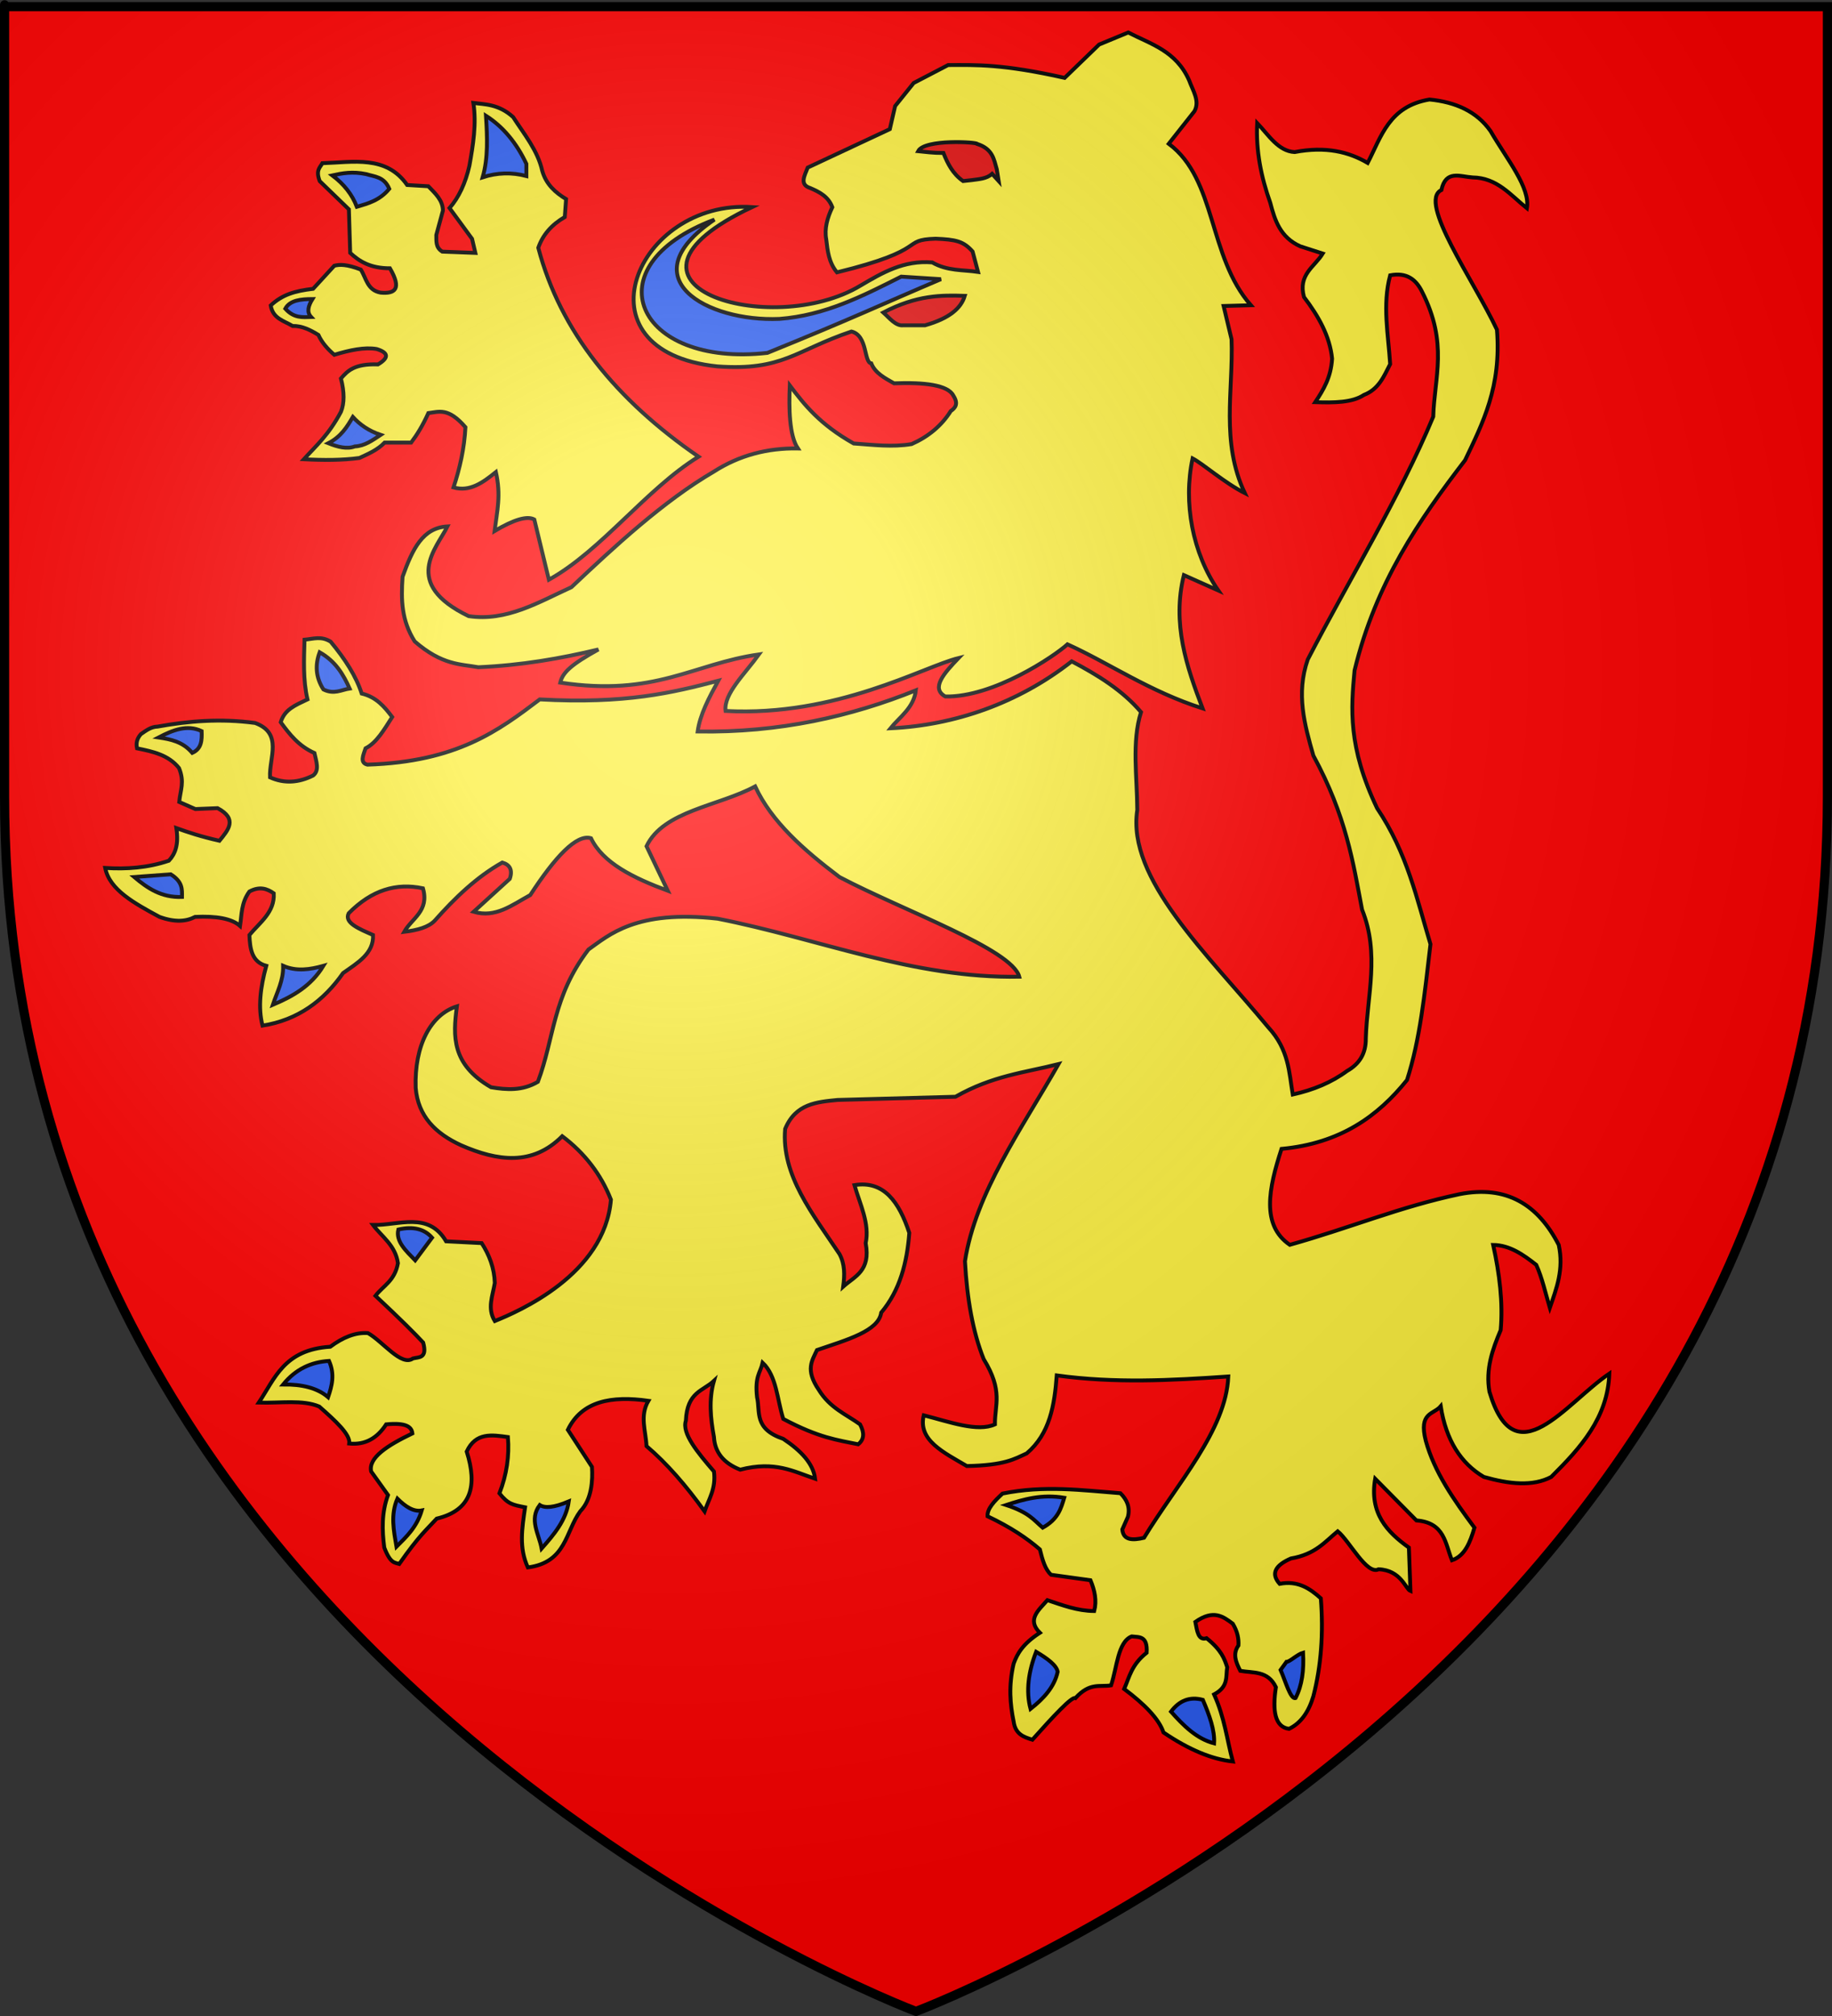 <?xml version="1.0" encoding="UTF-8" standalone="no"?>
<svg
   xmlns:dc="http://purl.org/dc/elements/1.1/"
   xmlns:cc="http://web.resource.org/cc/"
   xmlns:rdf="http://www.w3.org/1999/02/22-rdf-syntax-ns#"
   xmlns:svg="http://www.w3.org/2000/svg"
   xmlns="http://www.w3.org/2000/svg"
   xmlns:xlink="http://www.w3.org/1999/xlink"
   xmlns:sodipodi="http://sodipodi.sourceforge.net/DTD/sodipodi-0.dtd"
   xmlns:inkscape="http://www.inkscape.org/namespaces/inkscape"
   height="660"
   width="600"
   version="1.0"
   id="svg2"
   sodipodi:version="0.32"
   inkscape:version="0.44"
   sodipodi:docname="blason_valenciennes.svg"
   sodipodi:docbase="C:\Documents and Settings\Samuel\Mes documents\blasons"
   inkscape:export-filename="/Users/olivier/Desktop/Blason Rouge/Blason_Vide_3D.png"
   inkscape:export-xdpi="144"
   inkscape:export-ydpi="144">
  <rect width="100%" height="100%" fill="#333333" stroke="none"/>
  <sodipodi:namedview
     inkscape:window-height="796"
     inkscape:window-width="1012"
     inkscape:pageshadow="2"
     inkscape:pageopacity="0.0"
     guidetolerance="10.0"
     gridtolerance="10.0"
     objecttolerance="10.0"
     borderopacity="1.0"
     bordercolor="#666666"
     pagecolor="#ffffff"
     id="base"
     showgrid="false"
     height="660px"
     inkscape:zoom="0.63"
     inkscape:cx="344.56698"
     inkscape:cy="351.0597"
     inkscape:window-x="100"
     inkscape:window-y="26"
     inkscape:current-layer="layer4" />
  <desc
     id="desc4">Flag of Canton of Valais (Wallis)</desc>
  <defs
     id="defs6">
    <linearGradient
       id="linearGradient2893">
      <stop
         style="stop-color:white;stop-opacity:0.314;"
         offset="0"
         id="stop2895" />
      <stop
         id="stop2897"
         offset="0.19"
         style="stop-color:white;stop-opacity:0.251;" />
      <stop
         style="stop-color:#6b6b6b;stop-opacity:0.125;"
         offset="0.6"
         id="stop2901" />
      <stop
         style="stop-color:black;stop-opacity:0.125;"
         offset="1"
         id="stop2899" />
    </linearGradient>
    <linearGradient
       id="linearGradient2885">
      <stop
         id="stop2887"
         offset="0"
         style="stop-color:white;stop-opacity:1;" />
      <stop
         style="stop-color:white;stop-opacity:1;"
         offset="0.229"
         id="stop2891" />
      <stop
         id="stop2889"
         offset="1"
         style="stop-color:black;stop-opacity:1;" />
    </linearGradient>
    <linearGradient
       id="linearGradient2955">
      <stop
         id="stop2867"
         offset="0"
         style="stop-color:#fd0000;stop-opacity:1;" />
      <stop
         style="stop-color:#e77275;stop-opacity:0.659;"
         offset="0.5"
         id="stop2873" />
      <stop
         style="stop-color:black;stop-opacity:0.323;"
         offset="1"
         id="stop2959" />
    </linearGradient>
    <radialGradient
       inkscape:collect="always"
       xlink:href="#linearGradient2955"
       id="radialGradient2961"
       cx="225.524"
       cy="218.901"
       fx="225.524"
       fy="218.901"
       r="300"
       gradientTransform="matrix(-4.167939e-4,2.183,-1.884,-3.599562e-4,615.597,-289.121)"
       gradientUnits="userSpaceOnUse" />
    <polygon
       id="star"
       transform="scale(53,53)"
       points="0,-1 0.588,0.809 -0.951,-0.309 0.951,-0.309 -0.588,0.809 0,-1 " />
    <clipPath
       id="clip">
      <path
         d="M 0,-200 L 0,600 L 300,600 L 300,-200 L 0,-200 z "
         id="path10" />
    </clipPath>
    <radialGradient
       inkscape:collect="always"
       xlink:href="#linearGradient2955"
       id="radialGradient1911"
       gradientUnits="userSpaceOnUse"
       gradientTransform="matrix(-4.167939e-4,2.183,-1.884,-3.599562e-4,615.597,-289.121)"
       cx="225.524"
       cy="218.901"
       fx="225.524"
       fy="218.901"
       r="300" />
    <radialGradient
       inkscape:collect="always"
       xlink:href="#linearGradient2955"
       id="radialGradient2865"
       gradientUnits="userSpaceOnUse"
       gradientTransform="matrix(0,1.749,-1.593,-1.049767e-7,551.788,-191.29)"
       cx="225.524"
       cy="218.901"
       fx="225.524"
       fy="218.901"
       r="300" />
    <radialGradient
       inkscape:collect="always"
       xlink:href="#linearGradient2955"
       id="radialGradient2871"
       gradientUnits="userSpaceOnUse"
       gradientTransform="matrix(0,1.386,-1.323,-5.741131e-8,-158.082,-109.541)"
       cx="225.524"
       cy="218.901"
       fx="225.524"
       fy="218.901"
       r="300" />
    <radialGradient
       inkscape:collect="always"
       xlink:href="#linearGradient2893"
       id="radialGradient3163"
       gradientUnits="userSpaceOnUse"
       gradientTransform="matrix(1.353,0,0,1.349,-77.629,-85.747)"
       cx="221.445"
       cy="226.331"
       fx="221.445"
       fy="226.331"
       r="300" />
  </defs>
  <g
     inkscape:groupmode="layer"
     id="layer3"
     inkscape:label="Fond écu"
     style="display:inline"
     sodipodi:insensitive="true">
    <path
       id="path2855"
       style="fill:red;fill-opacity:1;fill-rule:evenodd;stroke:none;stroke-width:1px;stroke-linecap:butt;stroke-linejoin:miter;stroke-opacity:1"
       d="M 300,658.5 C 300,658.5 598.5,546.18 598.5,260.728 C 598.5,-24.723 598.5,2.176 598.5,2.176 L 1.5,2.176 L 1.5,260.728 C 1.5,546.18 300,658.5 300,658.5 z "
       sodipodi:nodetypes="cccccc" />
  </g>
  <g
     inkscape:groupmode="layer"
     id="layer4"
     inkscape:label="Meubles">
    <g
       id="g3863">
      <path
         sodipodi:nodetypes="cccccccccccccccccccccccccccccccccccccccccccccccccccccc"
         id="path1932"
         d="M 393.855,231.915 C 388.616,218.218 383.823,204.19 387.73,188.281 L 399.008,193.316 C 390.546,181.024 387.481,164.602 390.586,150.072 C 394.047,151.885 401,158.058 407.684,161.43 C 399.757,144.648 403.945,127.865 403.346,111.083 L 400.743,100.175 L 409.673,99.929 C 395.617,83.949 398.491,58.753 382.778,47.065 L 391.2,36.402 C 393.038,33.046 390.669,29.689 389.465,26.333 C 385.217,16.649 376.809,14.418 369.51,10.636 L 359.967,14.585 L 348.688,25.494 C 328.322,20.928 319.778,21.262 310.514,21.298 L 299.236,27.172 L 293.163,34.724 L 291.428,42.276 L 264.532,54.863 C 263.525,57.518 261.709,60.435 265.4,61.576 C 268.404,62.882 271.295,64.335 272.595,67.839 C 270.943,71.345 269.953,74.852 270.605,78.358 C 271.038,82.138 271.427,85.929 274.113,89.164 C 304.873,81.666 294.652,78.518 306.393,78.148 C 313.104,78.416 315.546,78.971 318.54,82.344 L 320.312,89.02 C 315.311,88.279 310.31,88.788 305.309,85.91 C 296.011,85.136 288.919,89.322 281.884,93.462 C 252.49,111.255 192.66,93.058 246.35,67.782 C 208.466,65.302 187.461,114.989 234.938,119.951 C 256.362,121.487 260.455,114.739 278.863,108.53 C 284.252,109.842 282.847,118.631 285.354,118.968 C 286.652,122.219 289.877,123.816 292.803,125.492 C 302.65,125.117 310.499,126.004 312.25,129.544 C 313.939,132.179 312.929,133.508 311.382,134.578 C 308.362,139.39 304.044,142.946 298.57,145.385 C 292.243,146.448 285.915,145.624 279.588,145.19 C 268.379,138.856 263.475,132.521 258.661,126.187 C 258.347,133.531 258.456,142.543 261.316,146.817 C 251.328,146.641 242.107,149.06 233.755,154.42 C 217.375,163.975 201.229,178.952 187.159,192.231 C 176.341,197.164 165.857,203.553 153.481,201.707 C 131.385,191.006 142.992,179.508 146.541,172.338 C 138.423,172.769 135.094,179.762 131.844,188.824 C 131.321,196.493 131.48,203.112 135.823,209.996 C 144.857,217.817 150.837,217.382 156.645,218.438 C 170.675,217.823 183.594,215.597 195.993,212.616 C 187.146,217.516 184.277,220.132 183.488,223.473 C 214.667,228.158 226.878,217.342 248.557,214.243 C 244.04,220.534 236.917,227.186 237.637,232.754 C 274.124,234.678 302.33,218.277 313.932,215.43 C 309.164,220.428 304.749,225.342 309.594,228.016 C 325.398,228.338 345.342,214.814 349.608,210.937 C 362.822,216.882 376.647,226.47 393.855,231.915 z "
         style="fill:#fcef3c;fill-opacity:1;fill-rule:evenodd;stroke:black;stroke-width:1.269px;stroke-linecap:butt;stroke-linejoin:miter;stroke-opacity:1;display:inline" />
      <path
         sodipodi:nodetypes="ccccc"
         id="path1934"
         d="M 315.974,96.854 C 308.354,96.602 300.303,96.555 289.296,102.308 C 291.251,104.044 293.326,106.785 295.803,106.504 L 302.96,106.504 C 311.077,104.201 314.786,100.832 315.974,96.854 z "
         style="fill:#e20909;fill-opacity:1;fill-rule:evenodd;stroke:black;stroke-width:1.269px;stroke-linecap:butt;stroke-linejoin:miter;stroke-opacity:1;display:inline" />
      <path
         sodipodi:nodetypes="cccccc"
         id="path1936"
         d="M 308.166,91.4 L 295.152,90.561 C 282.437,96.969 270.165,103.264 255.243,104.406 C 231.559,105.406 205.798,91.092 233.987,71.891 C 193.406,87.167 208.353,120.405 251.339,115.524 C 279.128,104.273 289.225,99.441 308.166,91.4 z "
         style="fill:#2b5df2;fill-opacity:1;fill-rule:evenodd;stroke:black;stroke-width:1.269px;stroke-linecap:butt;stroke-linejoin:miter;stroke-opacity:1;display:inline" />
      <path
         sodipodi:nodetypes="ccccccccccccccccccccccccccccccccccccccccccccc"
         id="path1938"
         d="M 228.782,149.508 C 201.885,130.991 183.532,108.585 176.293,81.121 C 177.739,76.917 180.631,73.577 184.969,71.052 L 185.402,65.178 C 181.849,63.02 178.848,60.329 177.594,55.948 C 176.116,49.25 171.685,43.981 168.051,38.326 C 163.264,34.009 158.69,34.189 155.037,33.711 C 156.085,40.564 154.953,47.417 153.735,54.269 C 152.427,59.994 150.272,64.627 147.229,68.115 L 154.603,78.184 L 155.688,82.799 L 144.843,82.38 C 142.572,80.953 142.956,78.885 142.891,76.925 L 145.06,68.954 C 145.043,65.535 142.534,63.322 140.288,60.982 L 133.347,60.563 C 126.521,50.747 115.72,53.108 105.584,53.43 C 104.779,54.888 103.342,55.737 104.717,59.304 L 114.26,68.534 L 114.694,82.799 C 117.683,85.565 121.283,87.837 127.708,87.834 C 131.658,94.65 129.356,96.226 124.671,95.805 C 120.253,95.029 119.969,91.052 118.164,88.253 C 113.527,86.483 111.264,86.55 109.489,86.995 L 102.548,94.547 C 96.486,95.26 92.414,96.49 88.667,100.001 C 89.344,104.304 92.996,105.011 95.824,106.714 C 99.002,106.653 101.675,108.057 104.283,109.651 C 105.358,112.068 107.286,114.282 109.489,116.154 C 114.59,114.607 119.418,113.59 123.37,114.266 C 127.096,115.411 127.594,117.037 123.804,119.3 C 116.007,119.026 113.804,121.457 111.658,123.916 C 112.814,128.391 112.814,132.027 111.658,134.824 C 107.609,142.436 103.56,145.884 99.511,150.348 C 105.83,150.683 111.988,150.706 117.731,149.928 C 120.64,148.562 123.62,147.336 125.973,144.893 C 129.654,144.893 132.081,144.893 134.649,144.893 C 136.528,142.411 138.408,139.399 140.288,135.244 C 143.717,134.834 146.787,133.297 152.434,139.859 C 152.08,146.737 150.616,153.258 148.53,159.578 C 153.892,161.1 158.184,157.961 162.411,154.543 C 164.132,162.201 162.825,167.178 161.978,173.843 C 168.34,170.067 172.678,168.808 174.991,170.067 L 179.763,189.786 C 196.944,180.264 211.611,160.127 228.782,149.508 z "
         style="fill:#fcef3c;fill-opacity:1;fill-rule:evenodd;stroke:black;stroke-width:1.269px;stroke-linecap:butt;stroke-linejoin:miter;stroke-opacity:1;display:inline" />
      <path
         sodipodi:nodetypes="ccccc"
         id="path1940"
         d="M 158.073,58.045 C 162.845,56.498 167.617,56.376 172.389,57.626 L 172.389,53.64 C 169.129,46.726 164.731,41.464 159.158,37.907 C 159.583,44.81 159.915,51.69 158.073,58.045 z "
         style="fill:#2b5df2;fill-opacity:1;fill-rule:evenodd;stroke:black;stroke-width:1.269px;stroke-linecap:butt;stroke-linejoin:miter;stroke-opacity:1;display:inline" />
      <path
         sodipodi:nodetypes="ccccc"
         id="path1942"
         d="M 127.491,61.821 C 124.331,65.628 120.586,66.607 116.863,67.695 C 115.358,63.703 112.657,60.289 108.838,57.416 C 112.123,56.693 115.479,56.072 119.9,56.996 C 122.682,57.874 125.796,57.788 127.491,61.821 z "
         style="fill:#2b5df2;fill-opacity:1;fill-rule:evenodd;stroke:black;stroke-width:1.269px;stroke-linecap:butt;stroke-linejoin:miter;stroke-opacity:1;display:inline" />
      <path
         sodipodi:nodetypes="cccc"
         id="path1944"
         d="M 102.331,97.903 C 100.982,100.094 100.37,102.142 101.897,103.777 C 99.078,103.856 96.258,104.217 93.438,101.05 C 94.971,98.27 98.517,97.925 102.331,97.903 z "
         style="fill:#2b5df2;fill-opacity:1;fill-rule:evenodd;stroke:black;stroke-width:1.269px;stroke-linecap:butt;stroke-linejoin:miter;stroke-opacity:1;display:inline" />
      <path
         sodipodi:nodetypes="ccccc"
         id="path1946"
         d="M 115.562,136.502 C 117.827,138.958 120.675,141.037 124.671,142.376 C 122.02,144.122 119.423,146.027 116.212,146.152 C 113.661,147.118 110.662,146.358 107.537,145.103 C 111.699,142.955 113.664,139.745 115.562,136.502 z "
         style="fill:#2b5df2;fill-opacity:1;fill-rule:evenodd;stroke:black;stroke-width:1.269px;stroke-linecap:butt;stroke-linejoin:miter;stroke-opacity:1;display:inline" />
      <path
         sodipodi:nodetypes="cccccccccccccccccccccccccccccccccccccccccccccccccccccccccccccccccccccccccccccccccccccccccccccccccccccccccccccccccccccccccccccccccccccccccccccccccccccccccccccccccccccccccccccccccccccccccccccccccccccccccccccccccccccccccc"
         id="path1948"
         d="M 373.7,233.126 C 367.534,225.895 359.455,220.977 351.001,216.512 C 333.469,230.258 312.588,237.441 291.637,238.43 C 294.5,234.871 299.312,231.727 299.94,226.006 C 278.939,234.493 255.264,239.932 228.486,239.479 C 229.243,233.941 232.215,228.403 235.234,222.865 C 220.246,226.793 204.791,230.524 176.774,228.973 C 163.256,239.202 149.666,249.389 120.334,250.333 C 117.739,249.709 118.987,247.227 119.721,244.993 C 123.425,243.109 125.859,238.766 128.452,234.732 C 125.919,231.4 123.259,228.191 118.457,227.055 C 116.641,221.389 112.984,215.723 108.282,210.058 C 105.142,208.175 102.87,209.13 99.73,209.428 C 99.56,215.943 99.2,222.458 100.703,228.973 C 96.587,230.93 93.202,232.279 91.935,236.44 C 94.823,240.377 97.821,244.235 102.977,246.527 C 103.581,249.272 104.703,252.217 102.544,253.893 C 97.84,256.242 93.137,256.611 88.434,254.486 C 88.117,248.102 92.76,240.026 83.526,236.686 C 72.235,235.174 61.764,236.042 51.625,237.873 C 49.4,237.921 47.817,239.214 46.146,240.335 C 44.751,241.887 44.543,243.44 44.877,244.993 C 50.032,246.038 55.168,247.122 58.627,251.448 C 60.503,256.068 59.083,258.474 58.695,262.547 L 63.98,264.868 L 71.256,264.573 C 77.919,268.133 74.781,271.693 71.87,275.253 C 65.731,273.869 61.618,272.484 57.76,271.1 C 58.61,276.596 57.332,279.622 55.306,281.78 C 48.353,284.134 41.4,284.588 34.448,284.153 C 35.858,291.315 44.054,295.742 52.238,300.174 C 57.407,302.036 61.033,301.659 63.895,300.174 C 70.704,299.849 75.854,300.67 78.618,303.14 C 79.19,299.382 78.959,295.625 81.685,291.867 C 85.027,290.081 87.466,290.916 89.661,292.46 C 90.003,298.668 85.101,301.977 81.685,306.107 C 81.865,310.674 82.473,314.93 87.207,316.194 C 85.275,323.211 84.451,329.872 85.98,335.774 C 97.555,333.925 105.984,327.681 112.359,318.567 C 117.112,315.209 122.44,312.161 122.175,306.107 C 117.579,304.074 112.623,302.105 114.2,298.987 C 121.74,291.359 129.827,288.959 138.522,290.818 C 140.66,298.262 134.887,300.604 132.387,305.058 C 136.717,304.541 140.393,303.549 142.419,301.36 C 149.057,293.865 156.141,287.087 164.505,282.373 C 166.972,283.09 167.96,284.76 166.958,287.713 L 155.123,298.495 C 162.294,300.614 167.619,296.322 173.67,293.017 C 181.85,280.459 188.836,272.993 193.555,274.414 C 197.418,282.504 207.399,287.408 218.707,291.621 L 211.742,277.033 C 217.283,265.413 235.385,263.917 247.324,257.453 C 252.69,269.028 263.266,278.313 274.93,287.12 C 295.833,298.135 331.379,310.723 333.824,319.754 C 299.349,320.429 267.95,307.222 235.054,300.767 C 208.288,297.765 199.414,306.166 192.724,310.854 C 180.936,326.302 181.589,339.745 176.161,354.168 C 171.048,357.176 165.936,356.802 160.824,355.948 C 147.837,348.424 148.355,339.189 149.639,329.457 C 141.104,332.112 135.658,342.25 136.142,356.157 C 136.917,365.527 142.736,371.143 151.008,374.935 C 163.007,380.187 174.437,381.728 184.136,371.968 C 191.468,377.498 196.803,384.407 200.086,392.735 C 198.071,417.322 169.582,429.429 162.051,432.489 C 159.496,428.335 161.372,424.182 162.051,420.028 C 161.891,415.062 160.225,410.825 157.756,406.975 L 146.1,406.382 C 140.327,396.508 130.592,401.197 122.175,401.042 C 125.104,404.933 129.47,407.645 130.33,413.538 C 129.287,419.373 125.551,420.867 122.968,424.218 C 131.473,432.193 135.85,436.574 138.596,439.537 C 140.042,444.853 137.106,444.231 135.237,444.739 C 131.465,447.46 125.424,439.21 120.514,436.432 C 116.399,436.131 112.285,437.845 108.17,440.897 C 93.005,441.854 90.029,451.325 84.753,459.189 C 91.884,459.404 99.066,458.155 104.564,460.477 C 109.779,465.079 114.825,469.631 114.379,472.59 C 119.611,473.113 123.55,470.819 126.469,466.309 C 133.025,465.675 134.826,467.13 135.058,469.276 C 126.871,473.206 120.57,477.251 121.561,481.736 L 127.083,489.449 C 124.961,495.185 125.109,500.921 125.856,506.656 C 127.894,511.941 129.278,511.524 130.763,511.996 C 137.405,502.527 139.626,500.896 143.033,497.163 C 154.519,494.428 156.373,486.319 152.849,475.209 C 155.826,468.844 161.116,469.748 166.345,470.462 C 166.844,476.606 165.961,482.749 163.569,488.892 C 166.437,492.49 167.95,492.65 171.972,493.459 C 170.966,500.422 169.914,506.732 172.876,513.147 C 185.535,511.486 185.14,501.408 190.054,494.753 C 193.817,490.896 194.162,484.648 193.877,480.232 L 185.976,468.089 C 190.549,458.645 200.289,456.889 212.356,458.596 C 209.447,463.54 211.517,468.485 211.742,473.429 C 218.386,479.076 224.694,486.347 230.76,494.789 C 232.166,490.716 234.549,487.352 233.827,481.736 C 228.39,475.434 223.26,469.231 224.625,465.122 C 225.039,455.639 230.247,455.428 233.827,452.069 C 232.08,458.2 232.713,464.331 233.827,470.462 C 234.105,475.411 236.933,478.991 242.416,481.143 C 253.865,478.179 259.902,481.758 266.955,484.109 C 266.362,479.139 262.312,474.911 256.526,471.056 C 246.808,467.75 249.064,462.273 247.937,457.409 C 247.168,450.53 248.996,449.515 249.778,446.135 C 254.361,450.461 254.517,458.212 256.526,464.529 C 268.29,470.765 274.296,471.432 281.065,472.836 C 283.088,471.246 283.124,469.017 281.679,466.309 C 277.007,462.968 271.797,460.93 268.182,455.036 C 263.621,448.386 266.011,445.404 267.569,441.982 C 277.371,438.628 287.73,435.783 288.606,429.732 C 294.767,422.4 297.07,413.299 297.809,403.625 C 294.468,393.52 289.505,386.411 279.838,387.988 C 281.681,394.317 284.884,400.646 283.519,406.975 C 285.233,416.156 279.89,417.829 276.157,421.215 C 276.672,417.432 276.711,413.763 274.93,410.535 C 266.228,397.484 255.867,384.789 257.139,369.594 C 260.586,361.287 267.491,360.782 274.317,360.101 L 312.929,359.052 C 325.04,352.149 335.628,351.139 346.67,348.372 C 334.536,369.652 319.501,390.581 316.033,412.908 C 316.714,425.171 318.597,436.04 322.168,444.949 C 328.632,455.446 325.764,459.925 325.849,466.309 C 320.146,468.92 310.972,465.489 302.537,463.342 C 300.554,471.543 309.152,475.53 316.647,479.956 C 329.086,479.712 332.203,477.665 336.278,475.803 C 343.849,469.377 345.365,460.023 346.093,450.289 C 365.111,452.895 383.261,451.931 402.279,450.636 C 401.572,468.239 385.346,485.841 374.673,503.444 C 370.905,504.34 367.889,504.268 367.565,500.723 L 369.406,496.569 C 370.205,493.373 369.035,490.938 366.952,488.856 C 354.379,487.882 342.017,486.198 328.34,488.964 C 325.661,491.441 323.264,493.918 323.432,496.396 C 331.064,500.014 336.402,503.632 340.572,507.25 C 341.4,510.597 342.29,513.855 344.253,515.556 L 357.136,517.336 C 358.553,520.699 359.252,524.061 358.363,527.423 C 352.856,527.383 347.977,525.518 343.026,523.863 C 340.184,527.122 336.203,530.211 340.572,534.543 C 334.837,538.253 333.158,541.472 331.984,544.63 C 330.272,551.952 330.826,557.96 331.984,563.617 C 332.531,567.767 335.309,568.681 338.118,569.55 C 344.982,561.867 351.075,555.303 352.228,555.904 C 356.995,550.683 360.175,552.368 363.884,551.75 C 365.834,545.946 366.092,537.525 370.633,535.73 C 373.04,536.017 375.904,535.422 375.54,541.07 C 370.559,545.026 369.909,548.981 368.179,552.937 C 374.876,557.942 379.563,562.731 381.062,567.177 C 389.514,572.913 397.043,575.969 403.76,576.671 C 401.784,569.375 401.143,562.51 397.625,554.717 C 402.453,552.161 401.41,548.895 401.92,545.817 C 401.012,543.023 400.037,540.211 395.171,536.323 C 392.372,537.206 392.06,533.876 391.491,530.983 C 397.473,526.789 400.597,529.228 403.76,531.577 C 405.357,534.267 405.732,536.564 405.601,538.697 C 403.606,541.466 404.802,544.235 406.214,547.003 C 410.454,547.754 415.253,546.885 417.87,552.344 C 416.676,560.193 417.584,565.401 422.164,565.99 C 426.017,564.163 428.6,560.493 430.14,555.31 C 432.753,545.209 433.45,534.49 432.594,523.27 C 428.968,519.998 425.008,517.373 419.097,518.523 C 416.118,515.173 417.662,512.448 422.778,510.216 C 430.802,508.859 433.907,504.783 438.115,501.316 C 442,504.482 447.621,515.752 451.506,513.747 C 458.864,514.041 460.364,520.251 461.935,520.867 L 461.427,506.656 C 454.21,501.492 448.45,495.359 450.384,484.109 L 463.881,497.756 C 473.191,498.475 473.302,505.353 475.537,510.81 C 479.794,509.343 481.489,504.902 482.899,500.13 C 476.14,491.035 469.725,481.845 466.948,471.649 C 464.57,462.283 469.508,463.138 471.856,460.376 C 473.59,471.536 478.449,479.068 485.966,483.516 C 494.308,485.887 502.012,486.713 508.051,483.516 C 517.635,474.008 526.576,464.15 527.069,449.696 C 512.788,459.331 496.18,483.907 487.806,455.629 C 486.504,448.206 488.804,441.777 491.487,435.455 C 492.281,426.471 491.123,417.11 489.033,407.568 C 494.464,407.633 498.85,410.73 503.143,414.095 C 505.076,418.345 506.167,423.409 507.58,428.161 C 509.776,421.803 512.234,415.553 510.505,407.568 C 503.75,394.395 493.415,387.916 477.991,390.955 C 458.329,395.126 442.35,401.948 422.419,407.532 C 413.01,401.105 415.491,389.139 419.71,376.121 C 438.996,374.325 451.319,365.398 460.813,353.574 C 465.077,340.278 466.547,325.761 468.497,309.11 C 464.001,294.264 460.962,279.419 450.998,264.573 C 441.431,244.473 442.463,231.925 443.636,219.479 C 450.635,190.587 464.863,170.185 479.831,150.652 C 485.626,138.481 491.769,126.621 490.26,107.931 C 482.642,91.704 464.239,65.98 472.073,62.208 C 473.533,55.555 478.063,57.797 482.285,58.09 C 490.324,58.19 494.745,63.887 500.076,68.177 C 501.233,61.424 493.639,52.334 488.166,42.909 C 483.657,36.488 476.729,33.409 468.175,32.577 C 454.924,34.782 452.37,44.746 447.93,53.344 C 441.729,49.707 434.243,47.844 424.005,49.784 C 418.636,49.506 415.489,44.213 411.735,40.29 C 411.285,49.296 413.015,57.95 416.03,66.397 C 417.516,72.103 419.255,77.674 425.845,80.637 L 433.207,83.011 C 430.558,87.368 425.036,89.872 427.072,97.251 C 431.834,103.507 435.539,110.055 436.274,117.424 C 435.908,123.597 433.388,127.686 430.753,131.665 C 436.879,131.852 442.85,131.851 446.704,129.291 C 451.528,127.447 453.257,123.207 455.292,119.204 C 454.686,109.513 452.694,99.822 455.292,90.131 C 460.717,89.084 463.755,91.5 465.721,95.471 C 474.39,112.505 469.755,123.484 469.402,136.411 C 458.347,162.914 442.03,189.417 428.299,215.919 C 424.407,227.128 427.254,237.25 430.14,247.366 C 440.908,267.19 443.152,282.303 446.09,297.8 C 451.92,312.279 447.748,325.953 447.317,339.927 C 447.398,344.956 445.147,348.374 441.182,350.608 C 436.144,354.329 430.165,356.837 423.391,358.321 C 422.168,351.003 422.144,343.685 415.416,336.367 C 395.441,312.252 368.967,287.698 372.473,265.166 C 372.433,254.342 370.599,242.938 373.7,233.126 z "
         style="fill:#fcef3c;fill-opacity:1;fill-rule:evenodd;stroke:black;stroke-width:1.269px;stroke-linecap:butt;stroke-linejoin:miter;stroke-opacity:1;display:inline" />
      <path
         sodipodi:nodetypes="cccc"
         id="path1952"
         d="M 104.691,213.546 C 103.191,217.6 103.331,221.655 105.918,225.709 C 109.41,227.437 111.757,225.842 114.506,225.413 C 112.457,220.865 109.97,216.531 104.691,213.546 z "
         style="fill:#2b5df2;fill-opacity:1;fill-rule:evenodd;stroke:black;stroke-width:1.269px;stroke-linecap:butt;stroke-linejoin:miter;stroke-opacity:1;display:inline" />
      <path
         sodipodi:nodetypes="cccc"
         id="path1954"
         d="M 51.932,241.433 C 56.635,238.983 61.338,237.123 66.042,239.356 C 66.144,242.273 66.081,245.111 62.974,246.476 C 59.815,242.776 55.893,242.03 51.932,241.433 z "
         style="fill:#2b5df2;fill-opacity:1;fill-rule:evenodd;stroke:black;stroke-width:1.269px;stroke-linecap:butt;stroke-linejoin:miter;stroke-opacity:1;display:inline" />
      <path
         sodipodi:nodetypes="cccc"
         id="path1956"
         d="M 43.957,287.12 C 48.266,290.755 52.871,293.913 59.6,293.647 C 59.627,291.175 59.863,288.702 55.919,286.23 L 43.957,287.12 z "
         style="fill:#2b5df2;fill-opacity:1;fill-rule:evenodd;stroke:black;stroke-width:1.269px;stroke-linecap:butt;stroke-linejoin:miter;stroke-opacity:1;display:inline" />
      <path
         sodipodi:nodetypes="cccc"
         id="path1958"
         d="M 92.728,316.194 C 92.854,321.051 90.72,324.815 89.354,328.951 C 95.817,326.216 101.882,322.841 105.918,316.194 C 101.521,317.421 97.124,318.1 92.728,316.194 z "
         style="fill:#2b5df2;fill-opacity:1;fill-rule:evenodd;stroke:black;stroke-width:1.269px;stroke-linecap:butt;stroke-linejoin:miter;stroke-opacity:1;display:inline" />
      <path
         sodipodi:nodetypes="cccc"
         id="path1960"
         d="M 130.457,402.525 C 129.538,406.421 132.944,409.48 135.978,412.612 L 141.499,405.195 C 139.017,402.372 135.392,401.393 130.457,402.525 z "
         style="fill:#2b5df2;fill-opacity:1;fill-rule:evenodd;stroke:black;stroke-width:1.269px;stroke-linecap:butt;stroke-linejoin:miter;stroke-opacity:1;display:inline" />
      <path
         sodipodi:nodetypes="cccc"
         id="path1962"
         d="M 107.758,445.542 C 101.98,445.885 96.871,448.169 92.728,453.256 C 98.769,453.179 103.861,454.325 107.451,457.409 C 108.696,453.729 109.727,449.999 107.758,445.542 z "
         style="fill:#2b5df2;fill-opacity:1;fill-rule:evenodd;stroke:black;stroke-width:1.269px;stroke-linecap:butt;stroke-linejoin:miter;stroke-opacity:1;display:inline" />
      <path
         sodipodi:nodetypes="cccc"
         id="path1964"
         d="M 130.15,490.636 C 127.864,495.877 128.958,501.118 129.843,506.36 C 133.087,503.104 136.464,500.044 138.125,494.493 C 135.467,495.016 132.808,493.262 130.15,490.636 z "
         style="fill:#2b5df2;fill-opacity:1;fill-rule:evenodd;stroke:black;stroke-width:1.269px;stroke-linecap:butt;stroke-linejoin:miter;stroke-opacity:1;display:inline" />
      <path
         sodipodi:nodetypes="cccc"
         id="path1966"
         d="M 176.774,492.713 C 178.439,493.773 181.351,493.626 186.283,491.526 C 185.41,497.68 181.467,502.35 177.388,506.953 C 176.507,502.206 173.197,497.46 176.774,492.713 z "
         style="fill:#2b5df2;fill-opacity:1;fill-rule:evenodd;stroke:black;stroke-width:1.269px;stroke-linecap:butt;stroke-linejoin:miter;stroke-opacity:1;display:inline" />
      <path
         sodipodi:nodetypes="cccc"
         id="path1968"
         d="M 348.547,490.339 C 341.168,489.119 335.304,490.828 329.53,492.713 C 337.042,495.185 338.609,497.657 341.492,500.13 C 346.527,497.385 347.496,493.854 348.547,490.339 z "
         style="fill:#2b5df2;fill-opacity:1;fill-rule:evenodd;stroke:black;stroke-width:1.269px;stroke-linecap:butt;stroke-linejoin:miter;stroke-opacity:1;display:inline" />
      <path
         sodipodi:nodetypes="cccc"
         id="path1970"
         d="M 339.345,540.773 C 336.797,547.378 335.965,553.65 337.505,559.464 C 341.832,556.068 345.326,552.269 346.4,547.3 C 345.996,545.125 342.993,542.949 339.345,540.773 z "
         style="fill:#2b5df2;fill-opacity:1;fill-rule:evenodd;stroke:black;stroke-width:1.269px;stroke-linecap:butt;stroke-linejoin:miter;stroke-opacity:1;display:inline" />
      <path
         sodipodi:nodetypes="cccc"
         id="path1972"
         d="M 383.515,560.354 C 386.202,556.775 389.623,555.33 393.945,556.497 C 396.092,561.54 397.902,566.475 397.625,570.737 C 391.905,569.243 387.624,564.965 383.515,560.354 z "
         style="fill:#2b5df2;fill-opacity:1;fill-rule:evenodd;stroke:black;stroke-width:1.269px;stroke-linecap:butt;stroke-linejoin:miter;stroke-opacity:1;display:inline" />
      <path
         sodipodi:nodetypes="ccccc"
         id="path1974"
         d="M 419.404,546.707 L 421.327,544.06 C 422.421,544.064 424.761,541.659 426.765,541.07 C 427.089,546.751 426.439,551.803 424.312,555.904 C 422.676,556.474 421.04,550.463 419.404,546.707 z "
         style="fill:#2b5df2;fill-opacity:1;fill-rule:evenodd;stroke:black;stroke-width:1.269px;stroke-linecap:butt;stroke-linejoin:miter;stroke-opacity:1;display:inline" />
      <path
         sodipodi:nodetypes="ccccccccc"
         id="path1976"
         d="M 300.696,49.487 C 302.817,45.434 320.175,46.515 320.021,47.114 C 325.135,48.735 325.521,52.185 326.462,55.42 L 327.076,59.277 L 324.929,56.904 C 323.088,58.584 320.57,58.628 318.18,58.98 L 315.42,59.277 C 312.033,56.896 310.365,53.566 308.978,50.08 C 305.346,50.093 303.264,49.731 300.696,49.487 z "
         style="fill:#e20909;fill-opacity:1;fill-rule:evenodd;stroke:black;stroke-width:1.269px;stroke-linecap:butt;stroke-linejoin:miter;stroke-opacity:1;display:inline" />
    </g>
  </g>
  <g
     inkscape:groupmode="layer"
     id="layer2"
     inkscape:label="Reflet final"
     sodipodi:insensitive="true">
    <path
       sodipodi:nodetypes="cccccc"
       d="M 300,658.5 C 300,658.5 598.5,546.18 598.5,260.728 C 598.5,-24.723 598.5,2.176 598.5,2.176 L 1.5,2.176 L 1.5,260.728 C 1.5,546.18 300,658.5 300,658.5 z "
       style="opacity:1;fill:url(#radialGradient3163);fill-opacity:1;fill-rule:evenodd;stroke:none;stroke-width:1px;stroke-linecap:butt;stroke-linejoin:miter;stroke-opacity:1"
       id="path2875"
       inkscape:export-xdpi="144"
       inkscape:export-ydpi="144" />
  </g>
  <g
     inkscape:groupmode="layer"
     id="layer1"
     inkscape:label="Contour final"
     sodipodi:insensitive="true">
    <path
       sodipodi:nodetypes="cccccc"
       d="M 300,658.5 C 300,658.5 1.5,546.18 1.5,260.728 C 1.5,-24.723 1.5,2.176 1.5,2.176 L 598.5,2.176 L 598.5,260.728 C 598.5,546.18 300,658.5 300,658.5 z "
       style="opacity:1;fill:none;fill-opacity:1;fill-rule:evenodd;stroke:#000000;stroke-width:3;stroke-linecap:butt;stroke-linejoin:miter;stroke-miterlimit:4;stroke-dasharray:none;stroke-opacity:1"
       id="path1411"
       inkscape:export-xdpi="144"
       inkscape:export-ydpi="144" />
  </g>
</svg>
